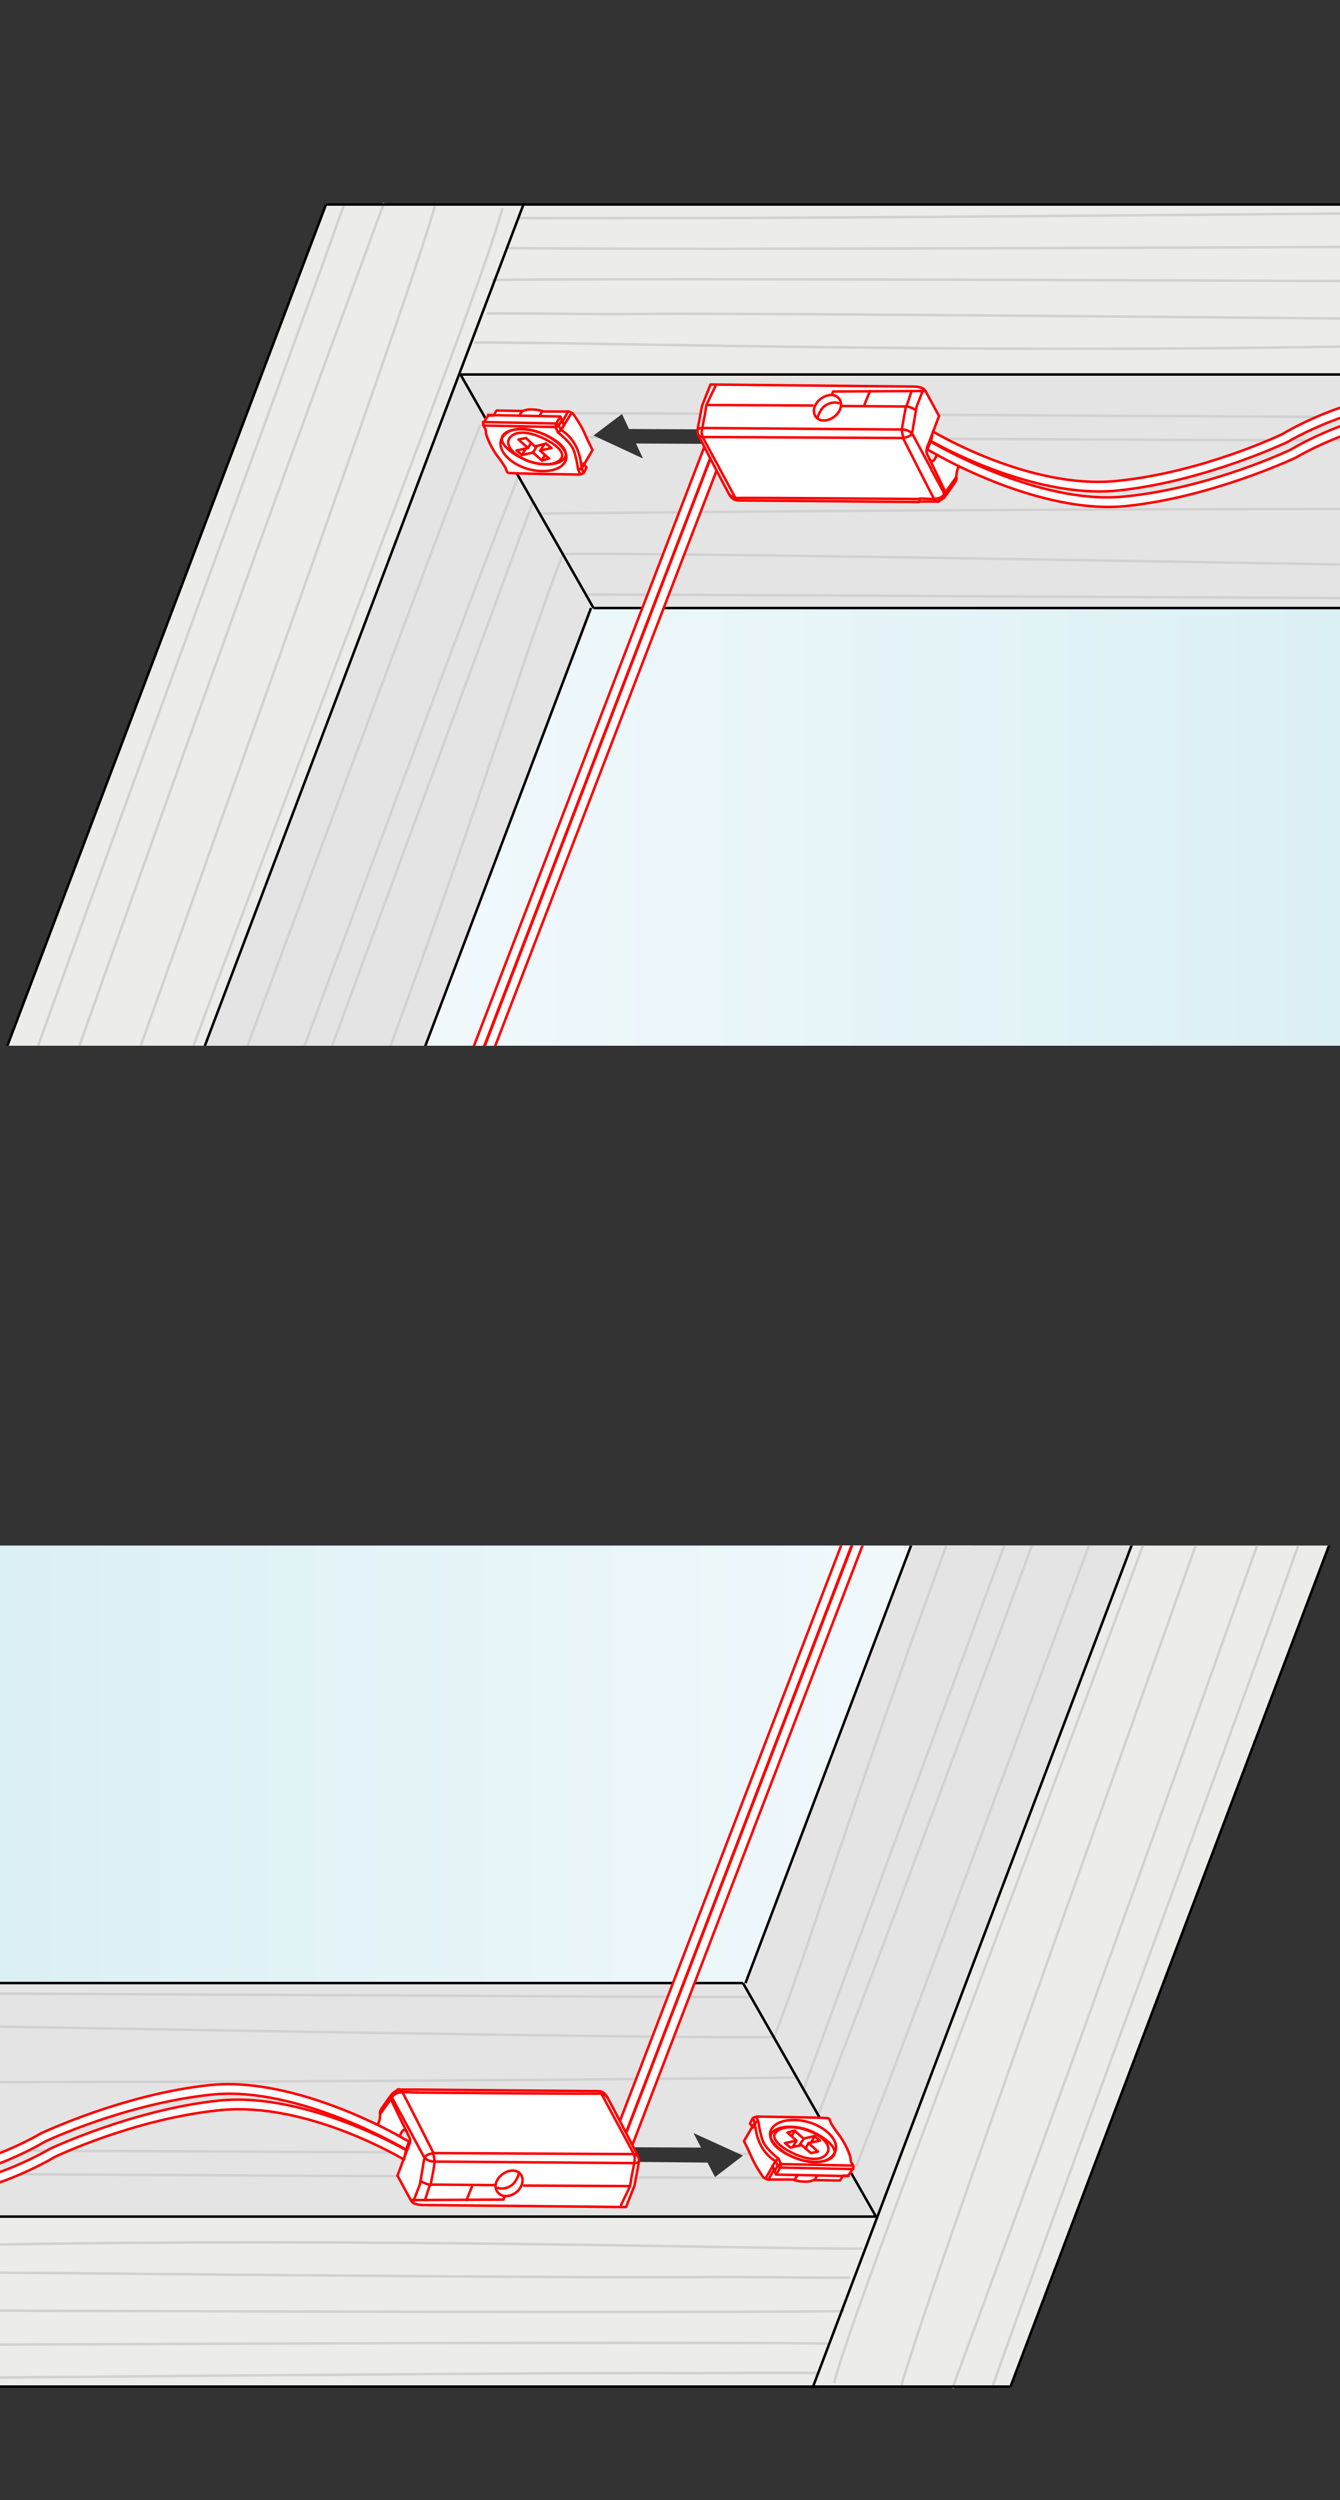 <?xml version="1.0" encoding="utf-8"?>
<!-- Generator: Adobe Illustrator 27.8.1, SVG Export Plug-In . SVG Version: 6.00 Build 0)  -->
<svg version="1.1" id="Ebene_1" xmlns="http://www.w3.org/2000/svg" xmlns:xlink="http://www.w3.org/1999/xlink" x="0px" y="0px"
	 width="268px" height="500px" viewBox="0 0 268 500" style="enable-background:new 0 0 268 500;" xml:space="preserve">
<rect x="0" y="0" width="268" height="500" fill="#333333" stroke="none"/>
<style type="text/css">
	.st0{clip-path:url(#XMLID_00000077290665352784949920000015698114998604946058_);}
	.st1{fill:url(#SVGID_1_);}
	.st2{fill:#ECECEB;}
	.st3{fill:#E4E4E4;}
	.st4{fill:none;stroke:#000000;stroke-width:0.5;stroke-miterlimit:10;}
	.st5{fill:none;stroke:#D1D1D1;stroke-width:0.5;}
	.st6{fill:#FFFFFF;stroke:#FF0000;stroke-width:0.5;stroke-linecap:round;stroke-linejoin:round;stroke-miterlimit:10;}
	.st7{fill:#343434;}
	.st8{fill:#FFFFFF;}
	.st9{fill:none;stroke:#FF0000;stroke-width:0.5;stroke-linecap:round;stroke-linejoin:round;stroke-miterlimit:10;}
	.st10{fill:none;stroke:#FF0000;stroke-width:0.5;stroke-miterlimit:10;}
	.st11{clip-path:url(#XMLID_00000126289158071462959470000015761090480909057938_);}
	.st12{fill:url(#SVGID_00000108288479449998818370000004635367338543831225_);}
</style>
<g id="Ebene_3">
</g>
<g id="Ebene_2_00000178170711525760312330000003009859688038357126_">
</g>
<g>
	<defs>
		<rect id="XMLID_00000098901056013209612580000013445603188420279703_" x="-0.7" y="309.1" width="268.8" height="172.4"/>
	</defs>
	<clipPath id="XMLID_00000106845243585105841020000007796219396883546762_">
		<use xlink:href="#XMLID_00000098901056013209612580000013445603188420279703_"  style="overflow:visible;"/>
	</clipPath>
	<g style="clip-path:url(#XMLID_00000106845243585105841020000007796219396883546762_);">
		<linearGradient id="SVGID_1_" gradientUnits="userSpaceOnUse" x1="-0.744" y1="360.595" x2="194.694" y2="360.595">
			<stop  offset="0" style="stop-color:#DBF0F3"/>
			<stop  offset="6.713010e-07" style="stop-color:#DBF0F3"/>
			<stop  offset="1" style="stop-color:#F2F9FD"/>
		</linearGradient>
		<polygon class="st1" points="156.8,413.5 -0.7,413.5 -0.7,307.6 194.7,307.6 		"/>
		<g>
			<g>
				<g>
					<g>
						<path class="st2" d="M-0.8,477.3h203l64.2-169.5h-83.6l-34.1,88.9H-1.2"/>
						<path class="st3" d="M-0.9,442.9h176.6l51.1-135.1h-44.2l-33.6,88.9H-1.3"/>
						<path class="st4" d="M162.5,477.6"/>
						<line class="st4" x1="182.7" y1="307.8" x2="149.1" y2="396.6"/>
						<path class="st4" d="M-0.8,477.3"/>
						<line class="st4" x1="266.3" y1="307.8" x2="202.1" y2="477.3"/>
						<path class="st4" d="M162.5,477.6"/>
						<path class="st4" d="M226.8,307.8"/>
						<path class="st4" d="M-0.7,443.3"/>
						<path class="st4" d="M175.2,443.3"/>
						<line class="st4" x1="-1.2" y1="396.6" x2="148.6" y2="396.6"/>
					</g>
					<g>
						<path class="st5" d="M-1,430.1c78.4,0.3,150.8,0.7,169,0.7 M-1,434.8c78.3,0.4,150.9,0.9,171,0.7 M-1,448.9
							c78.3-1.4,150.5,0.9,173.5,0.8 M-1.3,398.7c69.9,0.3,133.6,0.7,151.3,0.7 M-1.2,405.3c71.2,1.2,136.1,2.3,155.9,2.1
							 M-1.2,416.4c71,0,137.9-0.7,160.5-0.9 M-1,454.5c66.3,0.6,124.7,1.1,141.8,0.9c4.7-0.1,24.6,0.2,29.2,0.1 M-1,462.1
							c79.3,0.3,151.6,0.4,169.9,0.1 M-1,468.9c75.7-0.3,144.7-0.5,166.9-0.2 M-1,475.5c65.1-0.6,122.2-1,138.9-0.9
							c3.3,0,22.4-0.1,25.7,0 M160.7,417.9c6-16.4,19.5-52.9,40.6-110 M163.6,423c6.7-16.9,21.4-56.1,43.3-115.3 M171.2,433.3
							c5.3-13.2,20.6-54.2,47.1-125.6 M154.8,407.4c6.4-15.9,16-48.2,34.9-99.5 M198.6,477c11-31.2,47.3-129.1,61.5-169.2
							 M190.5,477.6c6.2-16.9,23-61.8,61.4-169.9 M166.8,476.6c4-14.9,27.2-74.3,62.2-168.6 M180.3,477c5-17,23.4-68.5,59.3-169.2"
							/>
					</g>
				</g>
			</g>
		</g>
		<line class="st4" x1="202.1" y1="477.3" x2="-0.8" y2="477.3"/>
		<line class="st4" x1="226.8" y1="307.8" x2="162.5" y2="477.6"/>
		<line class="st4" x1="175.2" y1="443.3" x2="-0.7" y2="443.3"/>
		<line class="st4" x1="148.6" y1="396.6" x2="175.2" y2="443.3"/>
	</g>
	<g style="clip-path:url(#XMLID_00000106845243585105841020000007796219396883546762_);">
		<polygon class="st6" points="124.4,428.6 123.1,426.5 174.5,292.8 176.3,293.5 		"/>
		<polygon class="st6" points="125.7,431 124.4,428.8 175.8,295.1 177.6,295.8 		"/>
		<polygon class="st7" points="148.6,431.1 138.7,426.6 140.2,429.5 118.1,429.4 119.5,432.3 141.5,432.5 143,435.4 		"/>
		<g>
			<path class="st8" d="M76.1,423.2c0-0.9-0.3-0.9,0.7-2.3c1-1.4,1.2-1.9,1.8-2.4s1.3-0.8,2.1-0.8c0.8,0,37.8,0.5,38.7,0.4
				s1.7,0.2,2.3,1.5c0.6,1.3,5.6,10.6,6,11.4c0.4,0.8,0.3,1.6-0.1,2.7c-0.3,1.1-0.7,3.4-0.7,3.4l-1.6,4c0,0-36.1-0.3-38.7-0.3
				c-2.6,0-3.6,0.4-5.1-2.3c-1.5-2.7-1.9-3.6-1.9-3.6s2.4-6.1,2.6-6.5c0.2-0.4-0.2-1.3-0.5-1.9c-0.4-0.6-1-0.9-1.3,0
				c-0.3,0.8-0.1,0.6-0.3,0.6l-4.3-2.3L76.1,423.2z"/>
			<path class="st8" d="M149,428.4l1.6-2.8l-0.6-0.9c0,0,0.5-0.9,0.8-1.2c0.3-0.2,0.4-0.3,0.9-0.2c0.6,0,13.1,0.3,13.6,0.3
				c0.5,0,0.8,0.1,0.8,0.5s0.4,1.2,1.1,2.1c0.6,0.8,1.4,1.6,1.8,3.3c0.4,1.7,1.2,2.7,1.2,3c0,0.3,0.6,0.5,0.6,0.9
				c0,0.3-0.1,0.6-0.5,1.2c-0.4,0.5-0.5,0.8-0.5,0.8l-1,0l-0.7,1.1l-5.2-0.2c0,0-0.9,0.4-2.1,0.3c-1.1-0.1-1.9-0.4-1.9-0.4l-5.1-0.1
				l-1-0.4c0,0-1.8-2.2-2.4-4.2C150,429.4,149,428.4,149,428.4z"/>
			<g>
				<path class="st9" d="M150.6,425.5l-0.6-0.8l0.5-1c0,0,0.3-0.4,1.1-0.4c0.8,0,13.1,0.2,13.6,0.3c0.5,0,0.7,0.1,0.8,0.5
					s0.4,1,1.6,2.6c1.3,1.6,2.5,4.3,2.5,4.9c0,0.6,0.1,0.8,0.3,1.1s0.4,0.6,0.2,0.9c-0.2,0.3-0.8,1.5-1.1,1.5c-0.3,0-0.9,0-0.9,0
					l-0.6,1l-5.3-0.1c0,0-0.7,0.4-1.9,0.3c-1.2,0-2.2-0.4-2.2-0.4l-5.1,0l-0.8-0.4c0,0-1.6-2.3-2.2-3.7c-0.8-1.8-1.7-3.6-1.7-3.6
					l2.1-3.6l0.7-0.4"/>
				<path class="st9" d="M170.7,433.8l-14.5-0.3l-0.6-0.3l-0.5-1c0,0-1.6-0.8-2.8-2.9s-1.3-4.6-1.3-4.6l-0.4-1.1"/>
				<polyline class="st9" points="153.1,435.7 155.1,432.2 155.7,431.7 				"/>
				<line class="st9" x1="153.7" y1="435.9" x2="154.8" y2="433.9"/>
				<polyline class="st9" points="154.5,433.1 155.2,434.9 169.7,435.2 				"/>
				<line class="st9" x1="158.9" y1="436" x2="159.5" y2="435"/>
				<line class="st9" x1="162.9" y1="436" x2="163.4" y2="435.2"/>
				<polyline class="st9" points="154.9,434.2 155.5,433.2 156.1,432.7 				"/>
				<polyline class="st9" points="170.6,433.1 156.2,432.8 156.1,433.4 155.3,434.8 				"/>
				<path class="st9" d="M156.2,432.8l-0.5-1.1c0,0-2.6-1.9-3.2-3.7s-0.8-3.6-0.8-3.6l-0.4-1"/>
				<path class="st9" d="M166.9,430.6c-1.1,1.9-4,2.4-7.5,1.1s-6.3-4-5.1-5.9c1.1-1.9,4.8-2.4,8.3-1.1
					C166.1,426.1,168,428.7,166.9,430.6z"/>
				<g>
					<path class="st9" d="M166.8,431c-0.9,1.5-4.2,1.8-7.4,0.7s-6-3.4-5.1-5c0.9-1.5,4.2-1.8,7.4-0.7
						C164.9,427.3,167.6,429.5,166.8,431z"/>
					<path class="st9" d="M165.5,430.5c-0.8,1.4-2.9,1.7-5.8,0.6c-2.9-1.1-5.5-3.1-4.7-4.4c0.8-1.4,3.7-1.7,6.6-0.6
						C164.5,427.1,166.3,429.1,165.5,430.5z"/>
					<polygon class="st9" points="162.9,427.2 160.7,427.7 158.9,426.1 157.5,426.5 159.3,428.1 157,428.6 158.1,429.5 160.3,429 
						162.2,430.6 163.6,430.3 161.7,428.6 164,428.1 					"/>
					<line class="st9" x1="158.6" y1="429.3" x2="159.3" y2="428.1"/>
					<line class="st9" x1="159.9" y1="429" x2="160.7" y2="427.8"/>
					<line class="st9" x1="161.1" y1="429.7" x2="161.7" y2="428.6"/>
					<line class="st9" x1="162.2" y1="428.5" x2="162.9" y2="427.3"/>
					<line class="st9" x1="158.4" y1="427.1" x2="158.9" y2="426.2"/>
				</g>
			</g>
			<g>
				<g>
					<path class="st6" d="M-40.9,436.4c0,0,6.6,0.3,21.5,1.3c14.8,0.9,29.3-7.9,29.3-7.9s16.6-7.9,33.9-9.7s37.4,9.9,37.4,9.9
						l-0.4,1.9c0,0-19.2-11.6-36.6-9.9s-33.3,9.4-33.3,9.4s-14.6,9-29.4,8.1s-22.4-1.3-22.4-1.3S-42.9,436.7-40.9,436.4z"/>
					<path class="st6" d="M-42.7,433.3c0,0,6.6,0.3,21.5,1.3c14.8,0.9,29.3-7.9,29.3-7.9s16.6-7.9,33.9-9.7s38,10.3,38,10.3l1.8,1
						l-0.6,1.6c0,0-21.4-12.8-38.8-11C25,420.7,9,428.3,9,428.3s-14.6,9-29.4,8.1c-14.8-0.9-22.4-1.3-22.4-1.3
						S-44.7,433.6-42.7,433.3z"/>
				</g>
				<g>
					<g>
						<path class="st9" d="M75.6,424.9c0.3-0.9,0.3-0.9,0.3-0.9s0.2-1,0.1-1.4c-0.1-0.4,0.5-1.2,0.8-1.6c0.3-0.4,1.4-2.1,1.8-2.4
							c0.4-0.3,0.8-0.7,1.9-0.7c0.1,0,2.3,0,3.1,0"/>
						<path class="st9" d="M83.5,417.9c9.1,0.1,34.7,0.3,34.7,0.3c1.9,0,2.5-0.1,3.3,1.3c1,1.8,5.5,10.5,5.9,11.3s0.5,1.1,0.2,2.6
							c-0.3,1.5-0.7,3.7-0.7,3.7l-1.7,4.3c0,0-38.4-0.4-39.5-0.4c-1.6,0-3,0-3.5-0.9s-2.7-5-2.7-5"/>
						<path class="st10" d="M100.4,434.9c1.3-1,2.9-1.1,3.7-0.1c0.8,1,0.4,2.6-0.8,3.6s-2.9,1.1-3.7,0.1
							C98.7,437.5,99.1,435.9,100.4,434.9z"/>
						<path class="st10" d="M103.8,434.5c-0.1,0.7-0.7,1.9-1.3,2.4c-1,0.8-2.2,1-3.1,0.6"/>
						<polyline class="st9" points="82.2,440 100.7,439.9 100.9,439.3 						"/>
						<line class="st9" x1="93.3" y1="440" x2="94.4" y2="437.3"/>
						<line class="st9" x1="104.8" y1="437.1" x2="126" y2="437.2"/>
						<polyline class="st9" points="85,440 86,436.9 98.8,437 						"/>
						<path class="st9" d="M82.7,440.2l1.3-3.4l0.7-4.2c0,0,0.1-1.3,0.7-1.6c0.8-0.4,1.2-0.3,1.2-0.3c0.2,0.4,0.3,1.1,0.3,1.8
							s-0.8,4.5-0.8,4.5"/>
						<path class="st9" d="M76.1,422.7c0,0,1.8-2.5,2.2-3.1s0.7-1.1,2.3-1.2c0.5,0,2.7,0.1,2.7,0.1"/>
						<path class="st9" d="M79.5,435.1c0,0,2.2-5.9,2.4-6.3c0.2-0.4,0.2-0.9-0.1-1.5s-3.5-7.2-3.5-7.2"/>
						<path class="st9" d="M86.7,430.6c0,0-6.2-12.3-6.4-12.5c-0.3-0.4-0.8-0.2-0.8-0.2"/>
						<path class="st9" d="M78.5,418.7c0,0-0.3,0.4-0.1,0.8s2.7,5,2.7,5"/>
						<path class="st9" d="M81.1,424.5c0,0,3.3,6.1,3.6,6.7s1.2,1.2,2.6,1.1c0,0,38,0.3,39.1,0.3c0.7,0,1.2,0,1.3-0.3"/>
						<path class="st9" d="M86.7,430.6c0,0,38.4,0.2,39.5,0.2c0.8,0,1.1,0.1,1.4,0.5"/>
						<path class="st9" d="M124.2,441c0,0,1.7-3.5,1.8-3.8s0.2-1.4,0.4-2.3s0.4-2.2,0.5-2.7c0.1-0.5,0.1-1-0.5-2.1
							s-6.4-11.9-6.4-11.9"/>
						<path class="st9" d="M83.3,418.5c0,0,35.8,0.3,36.5,0.2c0.6-0.1,1.3,0.3,1.7,0.8"/>
					</g>
					<path class="st9" d="M84.1,436.1c0,0,0.2,0.4,2,0.9"/>
					<path class="st9" d="M80,427.1c0.4-1.1,1-1.6,1.4-0.7"/>
				</g>
			</g>
		</g>
	</g>
</g>
<g>
	<defs>
		
			<rect id="XMLID_00000017505243058048421850000016259136858441900720_" x="-0.7" y="36.7" transform="matrix(-1 -1.224647e-16 1.224647e-16 -1 267.311 245.843)" width="268.8" height="172.4"/>
	</defs>
	<clipPath id="XMLID_00000044899871517079649220000010776396361749241780_">
		<use xlink:href="#XMLID_00000017505243058048421850000016259136858441900720_"  style="overflow:visible;"/>
	</clipPath>
	<g style="clip-path:url(#XMLID_00000044899871517079649220000010776396361749241780_);">
		
			<linearGradient id="SVGID_00000181061389349100580490000017866059569452123063_" gradientUnits="userSpaceOnUse" x1="-0.744" y1="157.517" x2="194.694" y2="157.517" gradientTransform="matrix(-1 0 0 -1 267.311 315.14)">
			<stop  offset="0" style="stop-color:#DBF0F3"/>
			<stop  offset="6.713010e-07" style="stop-color:#DBF0F3"/>
			<stop  offset="1" style="stop-color:#F2F9FD"/>
		</linearGradient>
		<polygon style="fill:url(#SVGID_00000181061389349100580490000017866059569452123063_);" points="110.5,104.7 268.1,104.7 
			268.1,210.6 72.6,210.6 		"/>
		<g>
			<g>
				<g>
					<g>
						<path class="st2" d="M268.2,40.9h-203L1,210.4h83.6l34.1-88.9h149.8"/>
						<path class="st3" d="M268.2,75.4H91.6L40.5,210.4h44.2l33.6-88.9h150.4"/>
						<path class="st4" d="M104.8,40.6"/>
						<line class="st4" x1="84.6" y1="210.4" x2="118.2" y2="121.6"/>
						<path class="st4" d="M268.2,40.9"/>
						<line class="st4" x1="1" y1="210.4" x2="65.2" y2="40.9"/>
						<path class="st4" d="M104.8,40.6"/>
						<path class="st4" d="M40.5,210.4"/>
						<path class="st4" d="M268.1,74.9"/>
						<path class="st4" d="M92.1,74.9"/>
						<line class="st4" x1="268.5" y1="121.6" x2="118.7" y2="121.6"/>
					</g>
					<g>
						<path class="st5" d="M268.3,88.1c-78.4-0.3-150.8-0.7-169-0.7 M268.3,83.4c-78.3-0.4-150.9-0.9-171-0.7 M268.3,69.3
							c-78.3,1.4-150.5-0.9-173.5-0.8 M268.6,119.6c-69.9-0.3-133.6-0.7-151.3-0.7 M268.5,112.9c-71.2-1.2-136.1-2.3-155.9-2.1
							 M268.5,101.8c-71,0-137.9,0.7-160.5,0.9 M268.3,63.7c-66.3-0.6-124.7-1.1-141.8-0.9c-4.7,0.1-24.6-0.2-29.2-0.1 M268.3,56.2
							C189,55.9,116.7,55.7,98.4,56 M268.3,49.4c-75.7,0.3-144.7,0.5-166.9,0.2 M268.3,42.7c-65.1,0.6-122.2,1-138.9,0.9
							c-3.3,0-22.4,0.1-25.7,0 M106.6,100.3c-6,16.4-19.5,52.9-40.6,110 M103.7,95.2c-6.7,16.9-21.4,56.1-43.3,115.3 M96.1,84.9
							c-5.3,13.2-20.6,54.2-47.1,125.6 M112.6,110.8c-6.4,15.9-16,48.2-34.9,99.5 M68.7,41.2c-11,31.2-47.3,129.1-61.5,169.2
							 M76.8,40.6c-6.2,16.9-23,61.8-61.4,169.9 M100.5,41.6c-4,14.9-27.2,74.3-62.2,168.6 M87,41.2c-5,17-23.4,68.5-59.3,169.2"/>
					</g>
				</g>
			</g>
		</g>
		<line class="st4" x1="65.2" y1="40.9" x2="268.2" y2="40.9"/>
		<line class="st4" x1="40.5" y1="210.4" x2="104.8" y2="40.6"/>
		<line class="st4" x1="92.1" y1="74.9" x2="268.1" y2="74.9"/>
		<line class="st4" x1="118.7" y1="121.6" x2="92.1" y2="74.9"/>
	</g>
	<g style="clip-path:url(#XMLID_00000044899871517079649220000010776396361749241780_);">
		<polygon class="st6" points="142.9,89.6 144.2,91.8 92.8,225.4 91,224.7 		"/>
		<polygon class="st6" points="141.7,87.2 142.9,89.4 91.5,223.1 89.7,222.4 		"/>
		<polygon class="st7" points="118.7,87.1 128.6,91.7 127.2,88.7 149.2,88.8 147.8,85.9 125.8,85.8 124.4,82.8 		"/>
		<g>
			<path class="st8" d="M191.2,95c0,0.9,0.3,0.9-0.7,2.3c-1,1.4-1.2,1.9-1.8,2.4s-1.3,0.8-2.1,0.8c-0.8,0-37.8-0.5-38.7-0.4
				s-1.7-0.2-2.3-1.5s-5.6-10.6-6-11.4c-0.4-0.8-0.3-1.6,0.1-2.7s0.7-3.4,0.7-3.4l1.6-4c0,0,36.1,0.3,38.7,0.3
				c2.6,0,3.6-0.4,5.1,2.3c1.5,2.7,1.9,3.6,1.9,3.6s-2.4,6.1-2.6,6.5c-0.2,0.4,0.2,1.3,0.5,1.9c0.4,0.6,1,0.9,1.3,0
				c0.3-0.8,0.1-0.6,0.3-0.6l4.3,2.3L191.2,95z"/>
			<path class="st8" d="M118.3,89.8l-1.6,2.8l0.6,0.9c0,0-0.5,0.9-0.8,1.2c-0.3,0.2-0.4,0.3-0.9,0.2s-13.1-0.3-13.6-0.3
				c-0.5,0-0.8-0.1-0.8-0.5c0-0.4-0.4-1.2-1.1-2.1c-0.6-0.8-1.4-1.6-1.8-3.3S97,86,97,85.8c0-0.3-0.6-0.5-0.6-0.9
				c0-0.3,0.1-0.6,0.5-1.2c0.4-0.5,0.5-0.8,0.5-0.8l1,0l0.7-1.1l5.2,0.2c0,0,0.9-0.4,2.1-0.3c1.1,0.1,1.9,0.4,1.9,0.4l5.1,0.1l1,0.4
				c0,0,1.8,2.2,2.4,4.2C117.4,88.8,118.3,89.8,118.3,89.8z"/>
			<g>
				<path class="st9" d="M116.7,92.7l0.6,0.8l-0.5,1c0,0-0.3,0.4-1.1,0.4c-0.8,0-13.1-0.2-13.6-0.3c-0.5,0-0.7-0.1-0.8-0.5
					s-0.4-1-1.6-2.6c-1.3-1.6-2.5-4.3-2.5-4.9c0-0.6-0.1-0.8-0.3-1.1c-0.2-0.4-0.4-0.6-0.2-0.9c0.2-0.3,0.8-1.5,1.1-1.5
					c0.3,0,0.9,0,0.9,0l0.6-1l5.3,0.1c0,0,0.7-0.4,1.9-0.3c1.2,0,2.2,0.4,2.2,0.4l5.1,0l0.8,0.4c0,0,1.6,2.3,2.2,3.7
					c0.8,1.8,1.7,3.6,1.7,3.6l-2.1,3.6l-0.7,0.4"/>
				<path class="st9" d="M96.6,84.4l14.5,0.3l0.6,0.3l0.5,1c0,0,1.6,0.8,2.8,2.9s1.3,4.6,1.3,4.6l0.4,1.1"/>
				<polyline class="st9" points="114.3,82.6 112.2,86 111.6,86.5 				"/>
				<line class="st9" x1="113.6" y1="82.3" x2="112.5" y2="84.3"/>
				<polyline class="st9" points="112.8,85.1 112.1,83.3 97.6,83 				"/>
				<line class="st9" x1="108.4" y1="82.3" x2="107.9" y2="83.2"/>
				<line class="st9" x1="104.4" y1="82.2" x2="103.9" y2="83.1"/>
				<polyline class="st9" points="112.4,84 111.8,85 111.2,85.5 				"/>
				<polyline class="st9" points="96.7,85.1 111.1,85.4 111.2,84.8 112,83.4 				"/>
				<path class="st9" d="M111.1,85.4l0.5,1.1c0,0,2.6,1.9,3.2,3.7s0.8,3.6,0.8,3.6l0.4,1"/>
				<path class="st9" d="M100.4,87.6c1.1-1.9,4-2.4,7.5-1.1s6.3,4,5.1,5.9c-1.1,1.9-4.8,2.4-8.3,1.1
					C101.3,92.2,99.3,89.5,100.4,87.6z"/>
				<g>
					<path class="st9" d="M100.5,87.2c0.9-1.5,4.2-1.8,7.4-0.7s6,3.4,5.1,5c-0.9,1.5-4.2,1.8-7.4,0.7
						C102.4,90.9,99.7,88.7,100.5,87.2z"/>
					<path class="st9" d="M101.8,87.8c0.8-1.4,2.9-1.7,5.8-0.6c2.9,1.1,5.5,3.1,4.7,4.4c-0.8,1.4-3.7,1.7-6.6,0.6
						C102.8,91.1,101.1,89.2,101.8,87.8z"/>
					<polygon class="st9" points="104.4,91 106.6,90.5 108.4,92.1 109.8,91.7 108,90.1 110.3,89.6 109.2,88.7 107,89.3 105.2,87.6 
						103.7,87.9 105.6,89.6 103.3,90.1 					"/>
					<line class="st9" x1="108.8" y1="88.9" x2="108.1" y2="90.1"/>
					<line class="st9" x1="107.4" y1="89.2" x2="106.6" y2="90.5"/>
					<line class="st9" x1="106.2" y1="88.6" x2="105.6" y2="89.6"/>
					<line class="st9" x1="105.1" y1="89.8" x2="104.4" y2="91"/>
					<line class="st9" x1="108.9" y1="91.1" x2="108.4" y2="92.1"/>
				</g>
			</g>
			<g>
				<g>
					<path class="st6" d="M308.3,81.8c0,0-6.6-0.3-21.5-1.3c-14.8-0.9-29.3,7.9-29.3,7.9s-16.6,7.9-33.9,9.7s-37.4-9.9-37.4-9.9
						l0.4-1.9c0,0,19.2,11.6,36.6,9.9s33.3-9.4,33.3-9.4s14.6-9,29.4-8.1c14.8,0.9,22.4,1.3,22.4,1.3S310.2,81.5,308.3,81.8z"/>
					<path class="st6" d="M310,84.9c0,0-6.6-0.3-21.5-1.3c-14.8-0.9-29.3,7.9-29.3,7.9s-16.6,7.9-33.9,9.7s-38-10.3-38-10.3l-1.8-1
						l0.6-1.6c0,0,21.4,12.8,38.8,11c17.3-1.7,33.3-9.4,33.3-9.4s14.6-9,29.4-8.1c14.8,0.9,22.4,1.3,22.4,1.3S312,84.6,310,84.9z"/>
				</g>
				<g>
					<g>
						<path class="st9" d="M191.7,93.3c-0.3,0.9-0.3,0.9-0.3,0.9s-0.2,1-0.1,1.4c0.1,0.4-0.5,1.2-0.8,1.6c-0.3,0.4-1.4,2.1-1.8,2.4
							c-0.4,0.3-0.8,0.7-1.9,0.7c-0.1,0-2.3,0-3.1,0"/>
						<path class="st9" d="M183.8,100.4c-9.1-0.1-34.7-0.3-34.7-0.3c-1.9,0-2.5,0.1-3.3-1.3c-1-1.8-5.5-10.5-5.9-11.3
							c-0.4-0.8-0.5-1.1-0.2-2.6c0.3-1.5,0.7-3.7,0.7-3.7l1.7-4.3c0,0,38.4,0.4,39.5,0.4c1.6,0,3,0,3.5,0.9s2.7,5,2.7,5"/>
						<path class="st10" d="M166.9,83.3c-1.3,1-2.9,1.1-3.7,0.1c-0.8-1-0.4-2.6,0.9-3.6c1.3-1,2.9-1.1,3.7-0.1
							C168.6,80.7,168.2,82.3,166.9,83.3z"/>
						<path class="st10" d="M163.5,83.7c0.1-0.7,0.7-1.9,1.3-2.4c1-0.8,2.2-1,3.1-0.6"/>
						<polyline class="st9" points="185.1,78.2 166.6,78.3 166.4,78.9 						"/>
						<line class="st9" x1="174" y1="78.2" x2="172.9" y2="80.9"/>
						<line class="st9" x1="162.5" y1="81.1" x2="141.3" y2="81"/>
						<polyline class="st9" points="182.3,78.2 181.3,81.3 168.5,81.2 						"/>
						<path class="st9" d="M184.6,78l-1.3,3.4l-0.7,4.2c0,0-0.1,1.3-0.7,1.6c-0.8,0.4-1.2,0.3-1.2,0.3c-0.2-0.4-0.3-1.1-0.3-1.8
							c0.1-0.7,0.8-4.5,0.8-4.5"/>
						<path class="st9" d="M191.2,95.5c0,0-1.8,2.5-2.2,3.1c-0.4,0.6-0.7,1.1-2.3,1.2c-0.5,0-2.7-0.1-2.7-0.1"/>
						<path class="st9" d="M187.8,83.2c0,0-2.2,5.9-2.4,6.3c-0.1,0.4-0.2,0.9,0.1,1.5c0.3,0.6,3.5,7.2,3.5,7.2"/>
						<path class="st9" d="M180.6,87.6c0,0,6.2,12.3,6.4,12.5c0.3,0.4,0.8,0.2,0.8,0.2"/>
						<path class="st9" d="M188.8,99.6c0,0,0.3-0.4,0.1-0.8s-2.7-5-2.7-5"/>
						<path class="st9" d="M186.2,93.7c0,0-3.3-6.1-3.6-6.7s-1.2-1.2-2.6-1.1c0,0-38-0.3-39.1-0.3c-0.7,0-1.1,0-1.3,0.3"/>
						<path class="st9" d="M180.6,87.6c0,0-38.4-0.2-39.6-0.2c-0.8,0-1.1-0.1-1.4-0.5"/>
						<path class="st9" d="M143.1,77.2c0,0-1.7,3.5-1.8,3.8c-0.1,0.2-0.2,1.4-0.4,2.3c-0.2,0.9-0.4,2.2-0.5,2.7
							c-0.1,0.5-0.1,1,0.5,2.1s6.4,11.9,6.4,11.9"/>
						<path class="st9" d="M184,99.8c0,0-35.8-0.3-36.5-0.2c-0.6,0.1-1.3-0.3-1.7-0.8"/>
					</g>
					<path class="st9" d="M183.2,82.1c0,0-0.2-0.4-2-0.9"/>
					<path class="st9" d="M187.3,91.1c-0.4,1.1-1,1.6-1.4,0.7"/>
				</g>
			</g>
		</g>
	</g>
</g>
</svg>
